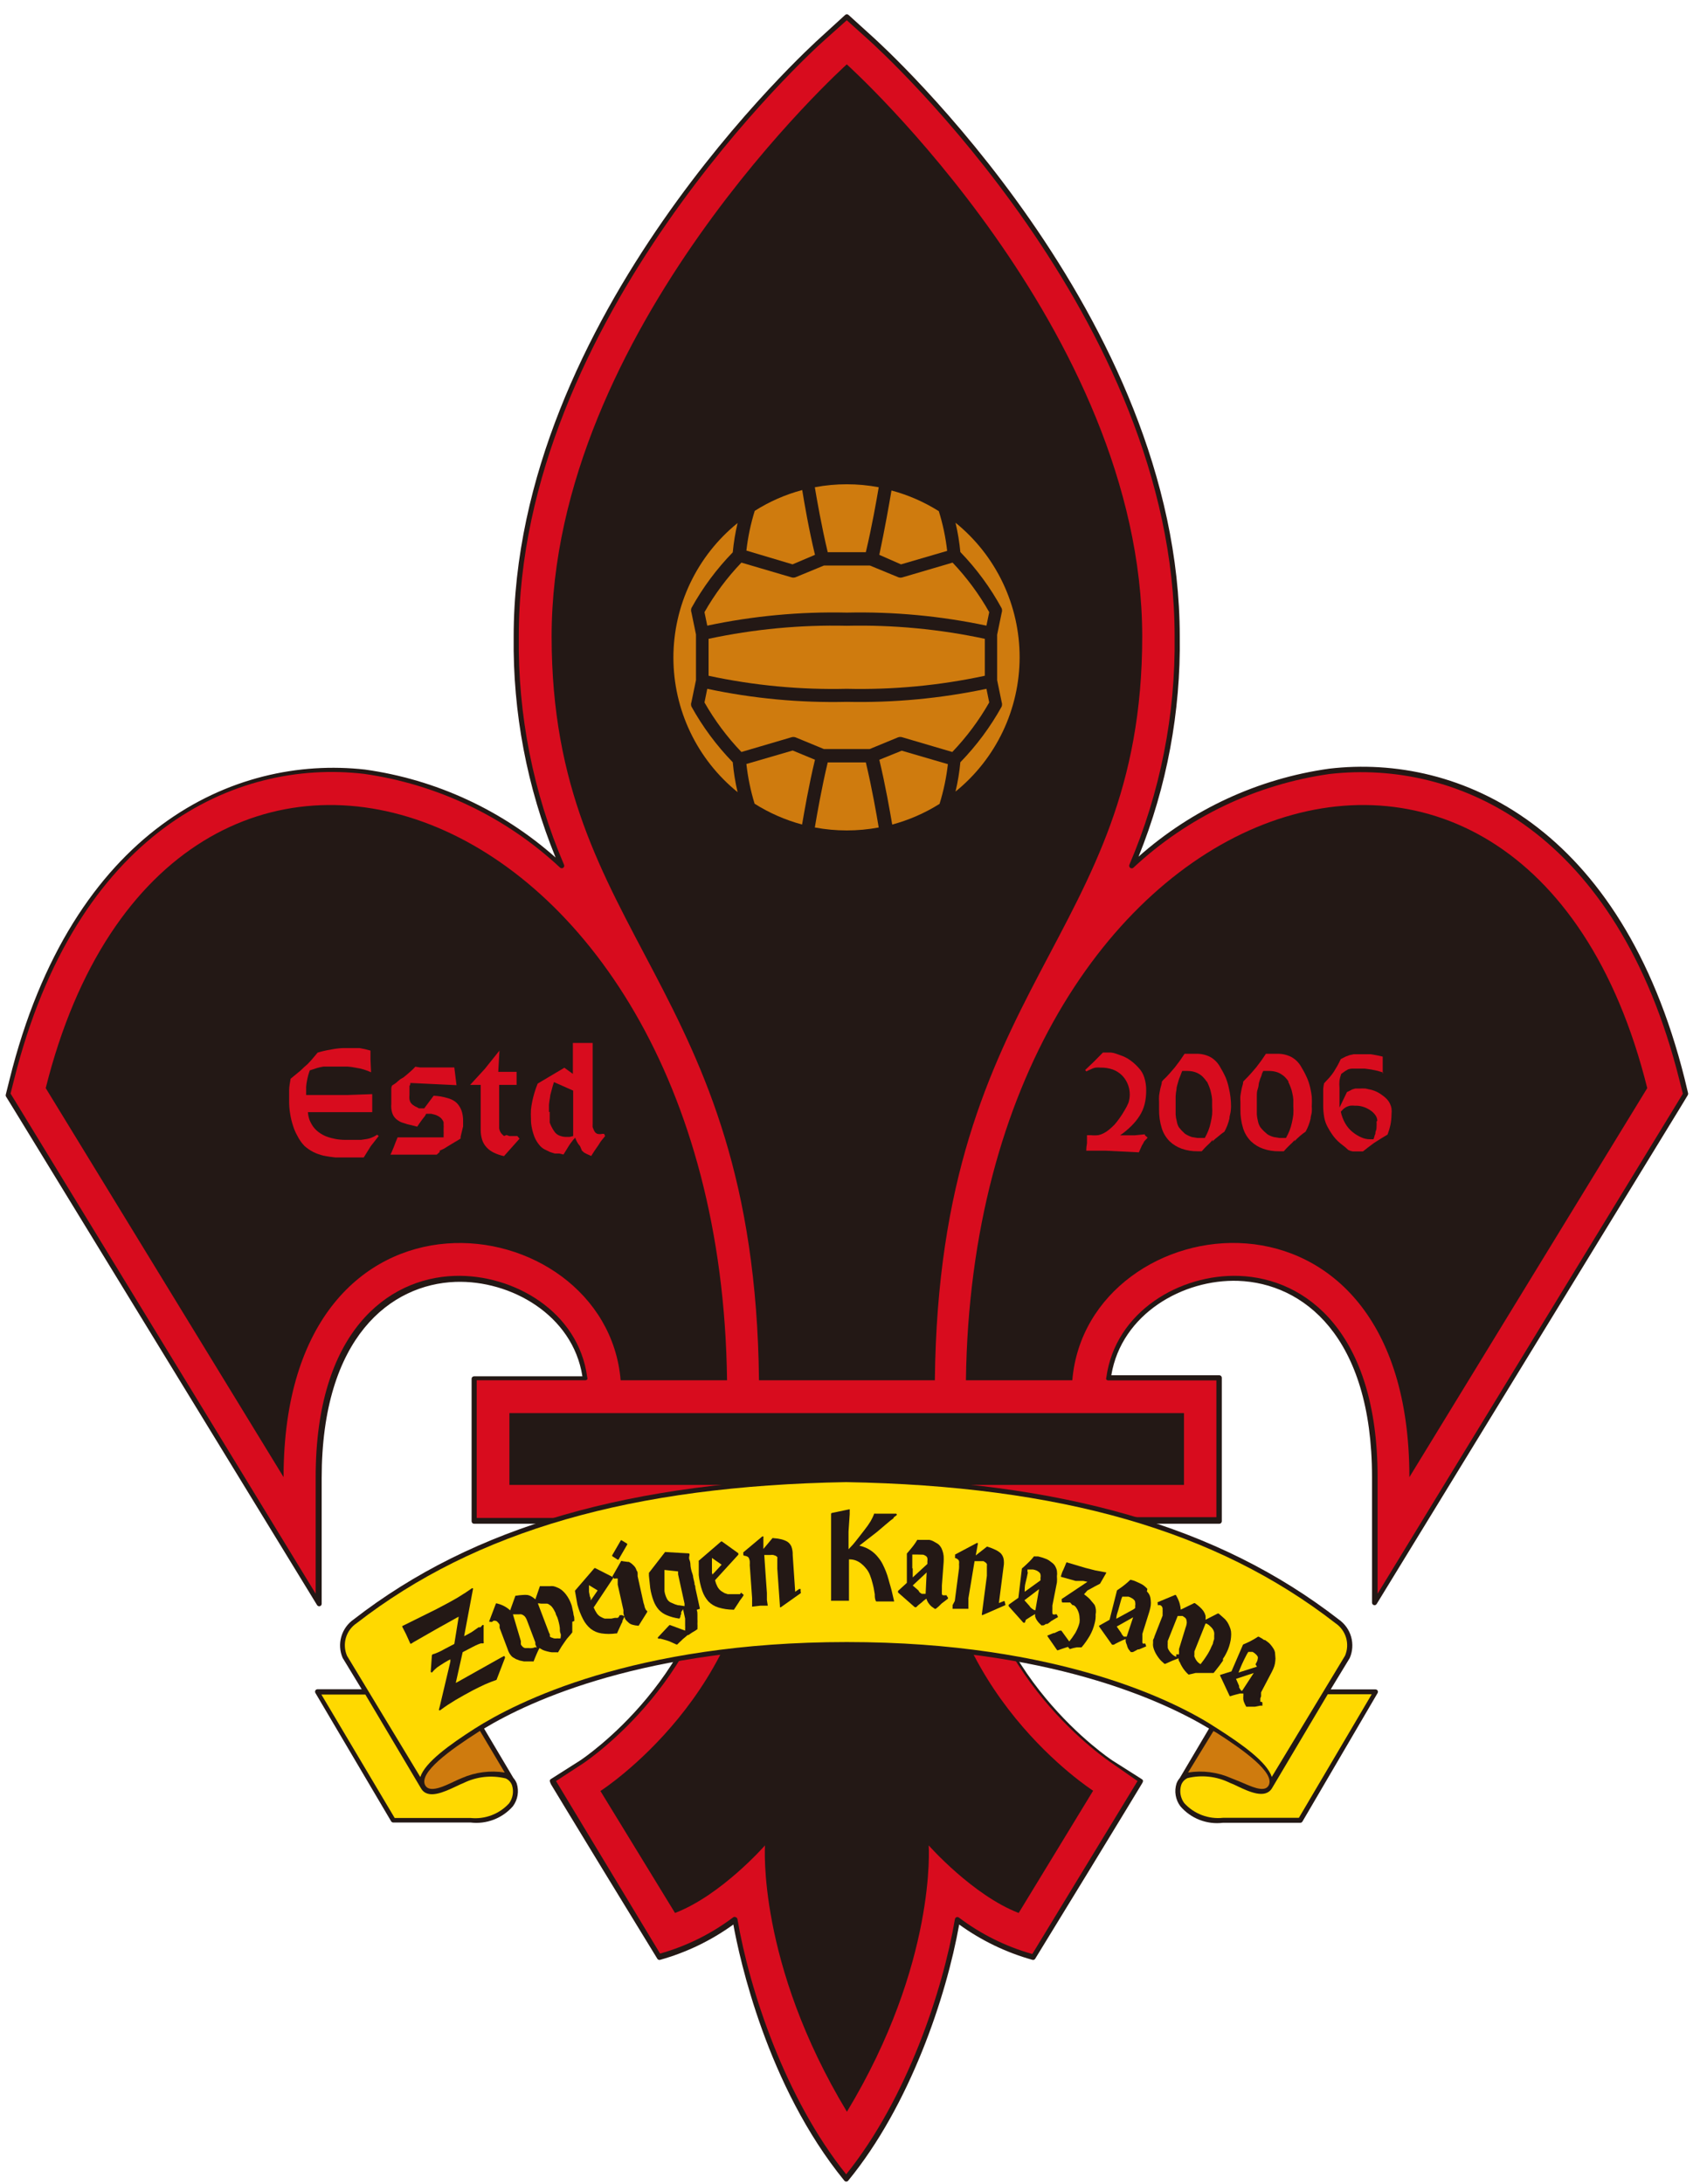 <svg width="116" height="149" viewBox="0 0 116 149" fill="none" xmlns="http://www.w3.org/2000/svg">
<path d="M115.19 74.589L114.95 73.589C110.65 56.399 99.6 51.389 90.69 52.439C85.861 53.117 81.339 55.204 77.69 58.439C79.619 53.667 80.574 48.557 80.5 43.409C80.5 21.569 60.36 3.239 59.5 2.469L57.9 1.019C57.869 0.991 57.828 0.975 57.785 0.975C57.742 0.975 57.701 0.991 57.67 1.019L56.05 2.499C55.19 3.269 35.05 21.599 35.05 43.439C34.987 48.6 35.96 53.721 37.91 58.499C34.262 55.263 29.74 53.176 24.91 52.499C16 51.499 4.91 56.499 0.65 73.649L0.4 74.649C0.382 74.694 0.382 74.744 0.4 74.789L0.93 75.649L21.63 109.489C21.648 109.524 21.678 109.551 21.713 109.566C21.749 109.582 21.789 109.584 21.826 109.574C21.864 109.563 21.897 109.54 21.919 109.508C21.942 109.477 21.953 109.438 21.95 109.399V100.839C21.95 91.209 26.67 87.609 31.08 87.449C34.83 87.319 39.08 89.689 39.74 93.889H32.35C32.328 93.889 32.306 93.894 32.285 93.902C32.264 93.911 32.246 93.923 32.23 93.939C32.214 93.955 32.202 93.974 32.193 93.994C32.184 94.015 32.18 94.037 32.18 94.059V103.779C32.18 103.824 32.198 103.868 32.23 103.9C32.262 103.932 32.305 103.949 32.35 103.949H49C48.5 114.199 39.69 120.029 39.6 120.089L37.6 121.359C37.45 121.449 37.53 121.569 37.6 121.729L37.83 122.109L38.66 123.479L41.18 127.619L44.85 133.619C44.869 133.652 44.897 133.677 44.932 133.691C44.966 133.706 45.004 133.709 45.04 133.699C46.836 133.198 48.529 132.382 50.04 131.289C50.46 133.599 52.33 142.289 57.61 148.759C57.626 148.78 57.646 148.797 57.67 148.809C57.693 148.82 57.719 148.826 57.745 148.826C57.771 148.826 57.797 148.82 57.82 148.809C57.844 148.797 57.864 148.78 57.88 148.759C62.09 143.629 64.57 136.219 65.45 131.289C66.961 132.382 68.654 133.198 70.45 133.699C70.486 133.709 70.524 133.706 70.559 133.691C70.593 133.677 70.622 133.652 70.64 133.619L74.31 127.619L76.83 123.479L77.66 122.109L77.89 121.729C77.99 121.569 78.06 121.449 77.89 121.359L75.89 120.089C75.8 120.029 66.99 114.199 66.49 103.949H83.2C83.245 103.949 83.288 103.932 83.32 103.9C83.352 103.868 83.37 103.824 83.37 103.779V93.989C83.37 93.944 83.352 93.901 83.32 93.869C83.288 93.837 83.245 93.819 83.2 93.819H75.83C76.53 89.619 80.74 87.249 84.49 87.379C88.91 87.539 93.62 91.139 93.62 100.769V109.329C93.619 109.368 93.631 109.406 93.655 109.437C93.679 109.468 93.712 109.49 93.75 109.499C93.786 109.509 93.824 109.506 93.859 109.492C93.893 109.477 93.922 109.452 93.94 109.419L114.64 75.579L115.16 74.719C115.186 74.681 115.197 74.635 115.19 74.589Z" fill="#231815"/>
<path d="M114.35 75.401L94 108.721V100.771C94 90.891 89.12 87.201 84.54 87.041C80.54 86.901 76.11 89.451 75.49 93.971C75.481 93.993 75.476 94.017 75.476 94.041C75.476 94.065 75.481 94.089 75.49 94.111C75.524 94.147 75.57 94.169 75.62 94.171H83V103.501H66.39C66.345 103.501 66.302 103.519 66.27 103.551C66.256 103.59 66.256 103.632 66.27 103.671C66.68 114.211 75.75 120.201 75.84 120.261L77.62 121.501L70.44 133.301C68.634 132.791 66.939 131.95 65.44 130.821C65.417 130.801 65.389 130.787 65.36 130.782C65.33 130.776 65.299 130.778 65.27 130.788C65.242 130.799 65.217 130.816 65.197 130.84C65.178 130.863 65.165 130.891 65.16 130.921C64.34 135.751 61.9 143.161 57.74 148.331C53.58 143.161 51.14 135.751 50.32 130.921C50.315 130.891 50.302 130.864 50.282 130.841C50.263 130.818 50.238 130.801 50.21 130.791C50.184 130.777 50.155 130.77 50.125 130.77C50.095 130.77 50.066 130.777 50.04 130.791C48.542 131.922 46.846 132.763 45.04 133.271L37.94 121.501L39.77 120.311C39.86 120.251 48.93 114.261 49.34 103.721C49.355 103.682 49.355 103.64 49.34 103.601C49.308 103.569 49.265 103.551 49.22 103.551H32.53V94.161H39.94C39.965 94.16 39.989 94.155 40.011 94.144C40.034 94.134 40.054 94.119 40.07 94.101C40.079 94.079 40.084 94.055 40.084 94.031C40.084 94.007 40.079 93.983 40.07 93.961C39.48 89.451 35 86.901 31 87.041C26.42 87.201 21.54 90.891 21.54 100.771V108.721L1.21 75.401L0.72 74.601L0.95 73.691C5.2 56.691 16.07 51.771 24.83 52.791C29.844 53.502 34.518 55.736 38.22 59.191C38.249 59.216 38.285 59.23 38.323 59.232C38.361 59.234 38.398 59.224 38.429 59.202C38.461 59.18 38.483 59.148 38.494 59.112C38.505 59.075 38.504 59.036 38.49 59.001C36.381 54.074 35.329 48.76 35.4 43.401C35.4 21.711 55.4 3.481 56.28 2.721L57.78 1.381L59.27 2.721C60.12 3.481 80.15 21.721 80.15 43.401C80.22 48.76 79.167 54.073 77.06 59.001C77.046 59.036 77.045 59.075 77.056 59.111C77.067 59.147 77.089 59.179 77.12 59.201C77.15 59.224 77.187 59.237 77.225 59.237C77.263 59.237 77.3 59.224 77.33 59.201C81.032 55.745 85.706 53.511 90.72 52.801C99.48 51.801 110.36 56.721 114.6 73.701L114.83 74.611L114.35 75.401Z" fill="#D80C1E"/>
<path d="M64 102.971H51.59C51.59 115.381 40.97 122.181 40.97 122.181L46.06 130.501C49.22 129.291 52.2 125.891 52.2 125.891C52.2 125.891 51.65 133.891 57.79 144.061C63.93 133.901 63.37 125.891 63.37 125.891C63.37 125.891 66.37 129.291 69.51 130.501L74.59 122.161C74.59 122.161 64 115.381 64 102.971Z" fill="#231815"/>
<path d="M80.79 96.4H34.76V101.3H80.79V96.4Z" fill="#231815"/>
<path d="M3.12 74.23L19.35 100.77C19.35 79.07 41.35 82.17 42.35 94.16H49.61C49.11 53.36 11.56 40.5 3.12 74.23Z" fill="#231815"/>
<path d="M65.91 94.16H73.17C74.17 82.16 96.17 79.07 96.17 100.77L112.4 74.23C104 40.5 66.45 53.36 65.91 94.16Z" fill="#231815"/>
<path d="M57.78 4.391C57.78 4.391 37.64 22.501 37.64 43.411C37.64 64.121 51.5 66.821 51.79 94.161H63.79C64.08 66.821 77.94 64.161 77.94 43.411C77.92 22.501 57.78 4.391 57.78 4.391Z" fill="#231815"/>
<path d="M94 115.329C93.985 115.305 93.965 115.286 93.94 115.272C93.916 115.258 93.888 115.25 93.86 115.249H90.8L92.1 113.109C92.298 112.652 92.331 112.14 92.194 111.66C92.058 111.181 91.759 110.764 91.35 110.479C83.15 104.119 72.47 101.039 57.74 100.779C43.01 101.039 32.33 104.119 24.14 110.469C23.729 110.752 23.429 111.169 23.29 111.649C23.152 112.128 23.183 112.641 23.38 113.099L24.68 115.239H21.67C21.64 115.238 21.611 115.245 21.584 115.259C21.558 115.273 21.536 115.294 21.52 115.319C21.506 115.345 21.499 115.375 21.499 115.404C21.499 115.434 21.506 115.463 21.52 115.489L26.69 124.249C26.705 124.273 26.726 124.293 26.75 124.307C26.774 124.321 26.802 124.329 26.83 124.329H32.1C32.637 124.396 33.183 124.329 33.688 124.135C34.194 123.942 34.644 123.627 35 123.219C35.163 123 35.271 122.745 35.316 122.476C35.361 122.206 35.342 121.93 35.26 121.669C35.207 121.53 35.129 121.401 35.03 121.289L33.03 117.919C36.14 116.039 44.03 112.359 57.77 112.359C71.51 112.359 79.38 116.039 82.5 117.919L80.5 121.299C80.404 121.407 80.329 121.533 80.28 121.669C80.197 121.93 80.177 122.206 80.223 122.476C80.268 122.745 80.377 123 80.54 123.219C80.894 123.633 81.345 123.953 81.853 124.15C82.361 124.347 82.909 124.416 83.45 124.349H88.72C88.75 124.35 88.779 124.343 88.806 124.329C88.832 124.315 88.854 124.295 88.87 124.269L94 115.499C94.015 115.473 94.023 115.444 94.023 115.414C94.023 115.384 94.015 115.355 94 115.329Z" fill="#231815"/>
<path d="M34.44 120.92C33.447 120.764 32.43 120.896 31.51 121.3C31.35 121.36 31.17 121.45 30.97 121.54C30.28 121.87 29.34 122.31 29.03 121.82C28.49 120.95 30.8 119.33 32.58 118.19L32.75 118.08L34.44 120.92Z" fill="#CF7B0E"/>
<path d="M82.8 118.09L83 118.2C84.78 119.34 87.09 120.96 86.55 121.83C86.24 122.32 85.3 121.83 84.62 121.55L84 121.3C83.08 120.895 82.063 120.763 81.07 120.92L82.8 118.09Z" fill="#CF7B0E"/>
<path d="M34.74 123.02C34.41 123.382 33.998 123.662 33.539 123.835C33.081 124.009 32.588 124.072 32.1 124.02H26.93L21.93 115.6H24.93L28.74 122.02C29.2 122.77 30.3 122.25 31.11 121.87C31.3 121.78 31.48 121.69 31.62 121.64C32.513 121.198 33.532 121.085 34.5 121.32C34.602 121.365 34.694 121.431 34.77 121.513C34.846 121.596 34.904 121.694 34.94 121.8C35.004 122.005 35.019 122.221 34.984 122.433C34.95 122.645 34.866 122.846 34.74 123.02Z" fill="#FFD900"/>
<path d="M57.78 112.019C43.21 112.019 35.18 116.149 32.4 117.919C30.68 119.019 29 120.229 28.68 121.229L23.68 112.959C23.511 112.569 23.484 112.132 23.604 111.724C23.725 111.317 23.985 110.964 24.34 110.729C32.47 104.429 43.09 101.369 57.73 101.109C72.38 101.369 82.99 104.419 91.12 110.729C91.471 110.965 91.728 111.316 91.849 111.721C91.969 112.126 91.945 112.56 91.78 112.949L86.78 121.219C86.46 120.219 84.78 119.009 83.05 117.909C80.38 116.139 72.35 112.019 57.78 112.019Z" fill="#FFD900"/>
<path d="M88.63 124.01H83.45C82.962 124.062 82.469 123.998 82.011 123.825C81.552 123.651 81.141 123.372 80.81 123.01C80.679 122.835 80.592 122.631 80.555 122.415C80.519 122.2 80.534 121.979 80.6 121.77C80.635 121.67 80.689 121.578 80.76 121.5C80.836 121.416 80.928 121.348 81.03 121.3C81.998 121.065 83.017 121.178 83.91 121.62C84.087 121.687 84.261 121.764 84.43 121.85C85.23 122.23 86.33 122.74 86.79 122L90.6 115.58H93.6L88.63 124.01Z" fill="#FFD900"/>
<path d="M34.4 112.969L34.17 113.089L31.23 114.739L31.1 114.809L31.57 112.709L32.26 112.349L32.46 112.249L32.64 112.169L32.81 112.109H32.98C32.997 112.097 33.009 112.079 33.012 112.058C33.016 112.038 33.012 112.016 33 111.999V111.479C32.999 111.462 32.999 111.446 33 111.429V111.319V111.249V111.139C33 111.069 33 111.009 33 110.949C33.008 110.937 33.013 110.923 33.013 110.909C33.013 110.895 33.008 110.881 33 110.869C32.987 110.858 32.971 110.853 32.955 110.853C32.938 110.853 32.922 110.858 32.91 110.869L32.85 110.939L32.79 111.009H32.73H32.66L32.39 111.199L32.17 111.349L31.92 111.489L31.67 111.619L32.27 108.429C32.276 108.418 32.279 108.406 32.279 108.394C32.279 108.382 32.276 108.37 32.27 108.359C32.259 108.349 32.245 108.344 32.23 108.344C32.215 108.344 32.201 108.349 32.19 108.359L31.72 108.679L31.62 108.739L31.24 108.979L30.71 109.279L30.11 109.599L29.79 109.769L27.45 110.929C27.444 110.945 27.444 110.963 27.45 110.979L27.7 111.469L28 112.129H28.06L28.23 112.019L29.77 111.139L31.2 110.339L31.3 110.289L31 112.149L30.33 112.499L30.11 112.619L29.92 112.709L29.73 112.789L29.52 112.859C29.506 112.865 29.494 112.874 29.485 112.887C29.476 112.899 29.471 112.914 29.47 112.929L29.39 114.049C29.395 114.062 29.404 114.073 29.416 114.081C29.427 114.089 29.441 114.093 29.455 114.093C29.469 114.093 29.483 114.089 29.494 114.081C29.506 114.073 29.515 114.062 29.52 114.049L29.58 113.979L29.69 113.869L29.84 113.739L30.05 113.599L30.3 113.439L30.59 113.269L30.73 113.199V113.359L30.02 116.359L29.96 116.589C29.952 116.601 29.947 116.615 29.947 116.629C29.947 116.643 29.952 116.657 29.96 116.669C29.972 116.677 29.986 116.682 30 116.682C30.014 116.682 30.028 116.677 30.04 116.669C30.23 116.529 30.41 116.399 30.58 116.289L31.09 115.969L31.63 115.659L32.27 115.309L32.67 115.109L33.09 114.909L33.5 114.739L33.88 114.599L34.45 113.119C34.457 113.107 34.461 113.093 34.461 113.079C34.461 113.065 34.457 113.051 34.45 113.039C34.448 113.024 34.443 113.01 34.434 112.998C34.425 112.985 34.413 112.976 34.4 112.969Z" fill="#231815"/>
<path d="M39.19 110.579C39.19 110.439 39.19 110.299 39.14 110.179C39.128 110.054 39.105 109.93 39.07 109.809C39.052 109.704 39.029 109.601 39 109.499C38.954 109.361 38.897 109.228 38.83 109.099C38.766 108.98 38.692 108.866 38.61 108.759C38.533 108.66 38.446 108.57 38.35 108.489C38.26 108.414 38.159 108.353 38.05 108.309C37.96 108.267 37.866 108.234 37.77 108.209C37.68 108.199 37.59 108.199 37.5 108.209H37.13H36.9C36.891 108.205 36.88 108.202 36.87 108.202C36.859 108.202 36.849 108.205 36.84 108.209L36.53 109.109C36.462 109.045 36.389 108.988 36.31 108.939C36.215 108.877 36.11 108.833 36 108.809C35.884 108.797 35.766 108.797 35.65 108.809C35.506 108.816 35.362 108.833 35.22 108.859C35.204 108.854 35.186 108.854 35.17 108.859L34.81 109.859C34.698 109.754 34.574 109.663 34.44 109.589C34.276 109.499 34.101 109.432 33.92 109.389C33.908 109.381 33.894 109.377 33.88 109.377C33.866 109.377 33.852 109.381 33.84 109.389L33.4 110.549C33.389 110.562 33.383 110.578 33.383 110.594C33.383 110.611 33.389 110.626 33.4 110.639H33.5C33.512 110.647 33.526 110.652 33.54 110.652C33.554 110.652 33.568 110.647 33.58 110.639L33.67 110.569C33.712 110.557 33.758 110.557 33.8 110.569C33.844 110.574 33.886 110.591 33.92 110.619L34.02 110.729C34.048 110.763 34.072 110.799 34.09 110.839V110.889V110.949V111.049L34.63 112.479C34.655 112.558 34.685 112.634 34.72 112.709C34.749 112.773 34.786 112.834 34.83 112.889C34.871 112.95 34.922 113.004 34.98 113.049L35.2 113.179L35.46 113.279L35.75 113.339H36.04H36.35C36.359 113.343 36.37 113.346 36.38 113.346C36.39 113.346 36.401 113.343 36.41 113.339C36.47 113.179 36.54 113.019 36.61 112.849C36.68 112.679 36.74 112.569 36.81 112.429L37.04 112.559C37.14 112.601 37.244 112.634 37.35 112.659C37.451 112.688 37.555 112.708 37.66 112.719H38.02C38.039 112.727 38.061 112.727 38.08 112.719L38.2 112.519L38.32 112.319L38.45 112.129L38.58 111.939L38.69 111.789L38.82 111.639L38.94 111.499L39.05 111.359C39.053 111.351 39.055 111.343 39.055 111.334C39.055 111.325 39.053 111.317 39.05 111.309V111.109C39.05 110.949 39.05 110.789 39.05 110.639M36.52 112.369C36.457 112.399 36.389 112.419 36.32 112.429C36.234 112.441 36.146 112.441 36.06 112.429H35.82C35.769 112.415 35.722 112.391 35.68 112.359L35.59 112.259C35.568 112.233 35.551 112.202 35.54 112.169V112.069V111.949L35 110.129H35.06H35.13H35.2H35.3H35.44C35.483 110.119 35.527 110.119 35.57 110.129C35.625 110.141 35.676 110.165 35.72 110.199C35.777 110.234 35.825 110.282 35.86 110.339C35.906 110.411 35.943 110.488 35.97 110.569L36.53 112.049V112.179L36.58 112.289C36.591 112.328 36.608 112.365 36.63 112.399M36.92 109.399H37.14H37.34C37.403 109.416 37.461 109.447 37.51 109.489C37.567 109.523 37.618 109.567 37.66 109.619C37.708 109.679 37.752 109.742 37.79 109.809L37.91 110.039C37.91 110.129 37.99 110.239 38.03 110.339C38.069 110.451 38.102 110.564 38.13 110.679C38.161 110.801 38.185 110.924 38.2 111.049C38.2 111.209 38.2 111.329 38.25 111.439C38.3 111.549 38.25 111.669 38.25 111.769C38.177 111.777 38.103 111.777 38.03 111.769C37.954 111.78 37.876 111.78 37.8 111.769L37.6 111.699C37.568 111.687 37.54 111.666 37.52 111.639V111.499L37.46 111.379L36.7 109.379H36.78L36.92 109.399Z" fill="#231815"/>
<path d="M42.34 110.189H42.28C42.265 110.231 42.245 110.272 42.22 110.309L42.15 110.369H42.05H41.96L41.72 110.419H41.48H41.26C41.187 110.397 41.116 110.367 41.05 110.329C40.985 110.301 40.924 110.264 40.87 110.219C40.817 110.175 40.77 110.125 40.73 110.069L40.61 109.869L40.51 109.659L41.84 107.659C41.848 107.64 41.848 107.618 41.84 107.599L40.64 106.989C40.627 106.978 40.611 106.973 40.595 106.973C40.578 106.973 40.562 106.978 40.55 106.989L39.24 108.509C39.236 108.518 39.233 108.529 39.233 108.539C39.233 108.549 39.236 108.56 39.24 108.569L39.4 109.469C39.494 109.815 39.624 110.151 39.79 110.469C39.917 110.719 40.094 110.94 40.31 111.119C40.523 111.282 40.774 111.389 41.04 111.429C41.371 111.478 41.708 111.478 42.04 111.429C42.049 111.433 42.059 111.436 42.07 111.436C42.08 111.436 42.09 111.433 42.1 111.429L42.35 110.879L42.4 110.769L42.47 110.639V110.569L42.52 110.469L42.58 110.339C42.59 110.326 42.596 110.31 42.596 110.294C42.596 110.278 42.59 110.262 42.58 110.249L42.43 110.179M40.31 109.179C40.31 109.089 40.31 108.999 40.25 108.909L40.19 108.599C40.19 108.499 40.19 108.399 40.19 108.309C40.19 108.219 40.19 108.199 40.19 108.139L40.78 108.499L40.25 109.269L40.31 109.179Z" fill="#231815"/>
<path d="M42.15 106.4H42.2L42.78 105.4C42.787 105.394 42.792 105.386 42.796 105.377C42.799 105.369 42.801 105.36 42.801 105.35C42.801 105.341 42.799 105.332 42.796 105.323C42.792 105.315 42.787 105.307 42.78 105.3L42.4 105.07H42.37L41.79 106.07C41.783 106.077 41.778 106.085 41.775 106.093C41.771 106.102 41.769 106.111 41.769 106.12C41.769 106.13 41.771 106.139 41.775 106.147C41.778 106.156 41.783 106.164 41.79 106.17L42.15 106.4Z" fill="#231815"/>
<path d="M44.39 109.891C44.381 109.885 44.371 109.883 44.36 109.883C44.35 109.883 44.339 109.885 44.33 109.891C44.322 109.887 44.314 109.885 44.305 109.885C44.297 109.885 44.288 109.887 44.28 109.891C44.238 109.905 44.192 109.905 44.15 109.891C44.111 109.871 44.08 109.84 44.06 109.801C44.027 109.737 44 109.67 43.98 109.601C43.98 109.521 43.93 109.431 43.91 109.341L43.51 107.531V107.391C43.51 107.291 43.51 107.211 43.44 107.141C43.419 107.075 43.393 107.011 43.36 106.951C43.328 106.901 43.291 106.854 43.25 106.811L43.1 106.671L43 106.601L42.91 106.551H42.84L42.47 106.501C42.458 106.49 42.441 106.484 42.425 106.484C42.409 106.484 42.393 106.49 42.38 106.501L41.81 107.501C41.8 107.513 41.794 107.529 41.794 107.546C41.794 107.562 41.8 107.578 41.81 107.591L41.9 107.681C41.913 107.69 41.929 107.695 41.945 107.695C41.961 107.695 41.977 107.69 41.99 107.681H42.07H42.15V107.741V107.811C42.152 107.837 42.152 107.864 42.15 107.891V108.101L42.54 109.841V110.051C42.555 110.129 42.575 110.205 42.6 110.281C42.615 110.336 42.636 110.389 42.66 110.441C42.687 110.489 42.721 110.532 42.76 110.571L42.92 110.721C42.993 110.779 43.079 110.82 43.17 110.841C43.281 110.874 43.395 110.894 43.51 110.901C43.521 110.907 43.533 110.91 43.545 110.91C43.557 110.91 43.569 110.907 43.58 110.901L44.15 109.991C44.159 109.977 44.164 109.962 44.164 109.946C44.164 109.93 44.159 109.914 44.15 109.901L44.39 109.891Z" fill="#231815"/>
<path d="M47.76 109.75L47.45 108.34C47.45 108.28 47.45 108.19 47.39 108.08V108L47.3 107.61C47.3 107.46 47.22 107.31 47.18 107.15C47.14 106.99 47.13 106.92 47.12 106.84C47.11 106.76 47.12 106.58 47.05 106.42C46.98 106.26 47.05 106.16 47.05 106.04C47.05 106.023 47.044 106.006 47.033 105.994C47.022 105.981 47.007 105.972 46.99 105.97L45.44 105.88C45.431 105.875 45.42 105.873 45.41 105.873C45.4 105.873 45.389 105.875 45.38 105.88L44.28 107.3V107.5L44.37 108.35C44.417 108.647 44.494 108.938 44.6 109.22C44.68 109.436 44.799 109.636 44.95 109.81C45.103 109.975 45.291 110.105 45.5 110.19C45.756 110.297 46.025 110.371 46.3 110.41C46.311 110.416 46.323 110.419 46.335 110.419C46.347 110.419 46.359 110.416 46.37 110.41L46.43 110.29V110.22L46.48 110.11V110.04V109.97L46.55 109.87L46.61 109.78L46.75 110.42C46.754 110.5 46.754 110.58 46.75 110.66V110.9C46.756 110.973 46.756 111.047 46.75 111.12C46.752 111.16 46.752 111.2 46.75 111.24L45.75 110.87C45.738 110.862 45.724 110.857 45.71 110.857C45.696 110.857 45.682 110.862 45.67 110.87L44.92 111.67C44.91 111.676 44.901 111.685 44.895 111.695C44.889 111.706 44.886 111.718 44.886 111.73C44.886 111.742 44.889 111.754 44.895 111.764C44.901 111.775 44.91 111.784 44.92 111.79H45.07L45.29 111.85L45.5 111.91L45.65 111.96L46.14 112.18C46.152 112.188 46.166 112.192 46.18 112.192C46.194 112.192 46.208 112.188 46.22 112.18L46.39 112.01L46.46 111.95L46.57 111.84L46.65 111.77L46.75 111.69L46.92 111.54H46.98L47.08 111.47L47.15 111.42L47.24 111.36L47.43 111.25L47.59 111.14C47.596 111.124 47.596 111.106 47.59 111.09C47.597 110.98 47.597 110.87 47.59 110.76C47.597 110.66 47.597 110.56 47.59 110.46C47.59 110.37 47.59 110.28 47.59 110.16C47.59 110.04 47.59 109.96 47.54 109.82M46.33 109.51H46.41H46.27L46.07 109.45L45.77 109.32C45.657 109.269 45.566 109.18 45.51 109.07C45.423 108.904 45.366 108.725 45.34 108.54V108.43V108.32V108.23C45.34 108.14 45.34 108.04 45.34 107.95V107.68V107.37C45.34 107.29 45.34 107.2 45.34 107.1L46.27 107.2V107.4L46.71 109.4V109.57L46.33 109.51Z" fill="#231815"/>
<path d="M50.63 108.651H50.57C50.549 108.688 50.522 108.722 50.49 108.751C50.467 108.757 50.443 108.757 50.42 108.751H50.31H50.2H49.9H49.65L49.44 108.681L49.24 108.561C49.181 108.521 49.127 108.474 49.08 108.421C49.034 108.368 48.994 108.311 48.96 108.251L48.86 108.031C48.832 107.955 48.809 107.879 48.79 107.801L50.38 106.061C50.386 106.045 50.386 106.027 50.38 106.011C50.386 105.995 50.386 105.977 50.38 105.961L49.28 105.171C49.267 105.16 49.251 105.154 49.235 105.154C49.218 105.154 49.203 105.16 49.19 105.171L47.68 106.471C47.675 106.48 47.672 106.49 47.672 106.501C47.672 106.511 47.675 106.522 47.68 106.531V107.451C47.718 107.819 47.799 108.181 47.92 108.531C48.011 108.796 48.154 109.041 48.34 109.251C48.529 109.442 48.763 109.583 49.02 109.661C49.344 109.759 49.681 109.809 50.02 109.811C50.039 109.818 50.06 109.818 50.08 109.811L50.41 109.311L50.47 109.211L50.55 109.101L50.64 108.981L50.72 108.861C50.73 108.848 50.736 108.832 50.736 108.816C50.736 108.799 50.73 108.783 50.72 108.771L50.58 108.671M48.58 107.341C48.58 107.241 48.58 107.141 48.58 107.051C48.58 106.961 48.58 106.841 48.58 106.741C48.58 106.641 48.58 106.541 48.58 106.451C48.58 106.361 48.58 106.331 48.58 106.281L49.24 106.741L48.61 107.421V107.341" fill="#231815"/>
<path d="M54.63 108.399H54.53L54.26 108.589L54.09 106.079C54.098 105.882 54.068 105.685 54 105.499C53.94 105.365 53.843 105.251 53.72 105.169C53.592 105.097 53.453 105.043 53.31 105.009C53.132 104.968 52.952 104.941 52.77 104.929C52.751 104.921 52.729 104.921 52.71 104.929L52.09 105.669V104.879C52.094 104.87 52.097 104.86 52.097 104.849C52.097 104.839 52.094 104.829 52.09 104.819C52.078 104.811 52.064 104.807 52.05 104.807C52.036 104.807 52.022 104.811 52.01 104.819L50.72 105.899C50.715 105.909 50.713 105.919 50.713 105.929C50.713 105.94 50.715 105.95 50.72 105.959V106.059C50.72 106.078 50.727 106.096 50.74 106.109C50.754 106.122 50.771 106.129 50.79 106.129C50.863 106.137 50.934 106.157 51 106.189C51.043 106.211 51.078 106.246 51.1 106.289C51.126 106.354 51.147 106.421 51.16 106.489C51.166 106.586 51.166 106.683 51.16 106.779L51.32 109.019V109.539C51.313 109.559 51.313 109.58 51.32 109.599H51.38L51.87 109.539H52.33H52.38C52.384 109.53 52.387 109.52 52.387 109.509C52.387 109.499 52.384 109.489 52.38 109.479L52.33 109.149C52.33 109.059 52.33 108.999 52.33 108.959V108.669C52.33 108.669 52.17 106.459 52.15 106.079H52.33H52.57C52.636 106.07 52.703 106.07 52.77 106.079L52.94 106.139L53.04 106.219C53.048 106.255 53.048 106.293 53.04 106.329V106.499C53.04 106.559 53.04 106.629 53.04 106.709V107.019L53.22 109.579C53.215 109.589 53.213 109.599 53.213 109.609C53.213 109.62 53.215 109.63 53.22 109.639C53.23 109.645 53.243 109.649 53.255 109.649C53.267 109.649 53.279 109.645 53.29 109.639L54.63 108.689C54.636 108.683 54.642 108.675 54.645 108.666C54.649 108.658 54.651 108.649 54.651 108.639C54.651 108.63 54.649 108.621 54.645 108.612C54.642 108.603 54.636 108.596 54.63 108.589V108.399Z" fill="#231815"/>
<path d="M61.15 103.261H60.3H59.72C59.709 103.255 59.697 103.253 59.685 103.253C59.673 103.253 59.661 103.255 59.65 103.261C59.618 103.349 59.582 103.436 59.54 103.521L59.41 103.771L59.22 104.061L58.95 104.421L58.64 104.821L58.34 105.201L58.19 105.381L58.04 105.541L57.9 105.691V105.521C57.9 105.521 57.9 105.431 57.9 105.381C57.9 105.331 57.9 105.281 57.9 105.221V105.081C57.9 104.971 57.9 104.871 57.9 104.751V104.681C57.9 104.611 57.9 104.541 57.9 104.481L57.98 103.291V103.031C57.984 103.021 57.987 103.011 57.987 103.001C57.987 102.99 57.984 102.98 57.98 102.971C57.961 102.963 57.939 102.963 57.92 102.971L56.77 103.211C56.753 103.213 56.738 103.222 56.727 103.234C56.716 103.247 56.71 103.264 56.71 103.281V105.451V107.051C56.71 107.241 56.71 107.411 56.71 107.591C56.71 107.771 56.71 107.941 56.71 108.151C56.71 108.361 56.71 108.521 56.71 108.681C56.71 108.841 56.71 109.021 56.71 109.141C56.705 109.15 56.703 109.16 56.703 109.171C56.703 109.181 56.705 109.191 56.71 109.201H56.77H57.34H57.88H57.93C57.934 109.193 57.935 109.184 57.935 109.176C57.935 109.167 57.934 109.159 57.93 109.151V107.521C57.93 107.521 57.93 106.641 57.93 106.381H58C58.151 106.382 58.3 106.413 58.44 106.471C58.587 106.534 58.722 106.622 58.84 106.731C58.963 106.838 59.074 106.959 59.17 107.091C59.258 107.217 59.329 107.355 59.38 107.501C59.44 107.651 59.48 107.791 59.52 107.941C59.56 108.091 59.59 108.191 59.62 108.351L59.69 108.761C59.69 108.891 59.69 109.041 59.75 109.191C59.752 109.207 59.761 109.223 59.774 109.234C59.786 109.245 59.803 109.251 59.82 109.251H60.38H60.94C60.949 109.255 60.959 109.257 60.97 109.257C60.98 109.257 60.99 109.255 61 109.251C61.004 109.241 61.007 109.231 61.007 109.221C61.007 109.21 61.004 109.2 61 109.191L60.84 108.501L60.76 108.211L60.69 107.971L60.63 107.751C60.58 107.561 60.52 107.381 60.45 107.201C60.38 107.021 60.3 106.851 60.22 106.691C60.136 106.53 60.036 106.38 59.92 106.241C59.809 106.099 59.681 105.972 59.54 105.861C59.395 105.749 59.237 105.655 59.07 105.581C58.931 105.522 58.787 105.476 58.64 105.441L59.85 104.501L60.45 103.991L60.76 103.731L60.95 103.591L61 103.501L61.15 103.391C61.163 103.385 61.174 103.377 61.182 103.365C61.19 103.353 61.194 103.34 61.194 103.326C61.194 103.312 61.19 103.298 61.182 103.286C61.174 103.275 61.163 103.266 61.15 103.261Z" fill="#231815"/>
<path d="M64.6 108.83C64.591 108.825 64.581 108.822 64.57 108.822C64.559 108.822 64.549 108.825 64.54 108.83H64.4H64.34L64.27 108.77C64.266 108.744 64.266 108.717 64.27 108.69C64.265 108.661 64.265 108.63 64.27 108.6C64.264 108.557 64.264 108.514 64.27 108.47V108.33C64.27 108.33 64.27 108.26 64.27 108.22V108.16L64.39 106.56C64.398 106.424 64.398 106.287 64.39 106.15C64.378 106.028 64.351 105.907 64.31 105.79C64.277 105.683 64.227 105.581 64.16 105.49C64.095 105.398 64.01 105.323 63.91 105.27L63.66 105.13C63.584 105.093 63.503 105.066 63.42 105.05H63.19H62.92H62.66C62.649 105.044 62.637 105.041 62.625 105.041C62.613 105.041 62.601 105.044 62.59 105.05C62.508 105.189 62.418 105.323 62.32 105.45C62.22 105.58 62.11 105.71 62.01 105.83L61.88 105.98V107.98L61.28 108.53C61.274 108.546 61.274 108.564 61.28 108.58C61.276 108.59 61.273 108.6 61.273 108.61C61.273 108.621 61.276 108.631 61.28 108.64L62.42 109.64H62.47H62.52L62.63 109.53L62.7 109.47L62.8 109.39L62.9 109.31L63.02 109.2L63.21 109.06C63.227 109.112 63.246 109.162 63.27 109.21C63.303 109.286 63.347 109.357 63.4 109.42C63.449 109.487 63.506 109.547 63.57 109.6L63.78 109.75C63.791 109.757 63.803 109.76 63.815 109.76C63.827 109.76 63.839 109.757 63.85 109.75L63.93 109.69L64.07 109.57L64.19 109.45L64.25 109.39L64.54 109.17L64.67 109.07C64.677 109.064 64.682 109.056 64.686 109.048C64.689 109.039 64.691 109.03 64.691 109.02C64.691 109.011 64.689 109.002 64.686 108.993C64.682 108.985 64.677 108.977 64.67 108.97L64.59 108.85M62.25 107C62.25 106.73 62.25 106.48 62.25 106.25C62.25 106.25 62.25 106.13 62.25 106.05H62.64L63 106.06C63.064 106.082 63.124 106.113 63.18 106.15C63.228 106.184 63.264 106.234 63.28 106.29C63.294 106.363 63.294 106.438 63.28 106.51V106.69L62.28 107.61C62.28 107.39 62.28 107.18 62.28 106.98M63.16 108.73H63H62.9L62.82 108.68L62.74 108.62L62.67 108.5L62.28 108.16L63.23 107.27L63.16 108.73Z" fill="#231815"/>
<path d="M68.55 109.24C68.537 109.23 68.521 109.224 68.505 109.224C68.489 109.224 68.472 109.23 68.46 109.24L68.16 109.36L68.48 106.87C68.512 106.695 68.512 106.516 68.48 106.34C68.45 106.197 68.381 106.066 68.28 105.96C68.17 105.862 68.045 105.781 67.91 105.72C67.745 105.64 67.575 105.574 67.4 105.52C67.39 105.513 67.377 105.509 67.365 105.509C67.352 105.509 67.34 105.513 67.33 105.52L66.58 106.11L66.72 105.34C66.725 105.329 66.728 105.317 66.728 105.305C66.728 105.293 66.725 105.281 66.72 105.27C66.708 105.262 66.694 105.258 66.68 105.258C66.666 105.258 66.652 105.262 66.64 105.27L65.17 106.05C65.164 106.066 65.164 106.084 65.17 106.1V106.2C65.162 106.212 65.157 106.226 65.157 106.24C65.157 106.255 65.162 106.269 65.17 106.28C65.239 106.301 65.303 106.335 65.36 106.38C65.4 106.41 65.428 106.452 65.44 106.5C65.451 106.57 65.451 106.641 65.44 106.71C65.447 106.807 65.447 106.904 65.44 107L65.15 109.22L65 109.5V109.69C64.996 109.7 64.993 109.71 64.993 109.72C64.993 109.731 64.996 109.741 65 109.75H65.49H65.7H65.75H65.8H65.9H66.02H66.08C66.086 109.734 66.086 109.716 66.08 109.7V109.5C66.076 109.437 66.076 109.374 66.08 109.31C66.079 109.287 66.079 109.264 66.08 109.24V109.14C66.08 109.14 66.08 109.07 66.08 109.03L66.5 106.5H66.68H66.92H67.11L67.26 106.6C67.294 106.627 67.322 106.661 67.34 106.7C67.35 106.74 67.35 106.781 67.34 106.82C67.344 106.88 67.344 106.94 67.34 107C67.344 107.07 67.344 107.14 67.34 107.21V107.37V107.5L67 110.1C66.995 110.111 66.992 110.123 66.992 110.135C66.992 110.147 66.995 110.159 67 110.17C67.011 110.177 67.023 110.18 67.035 110.18C67.047 110.18 67.059 110.177 67.07 110.17L68.6 109.5C68.603 109.493 68.605 109.484 68.605 109.475C68.605 109.467 68.603 109.458 68.6 109.45L68.55 109.24Z" fill="#231815"/>
<path d="M71.48 110.779L71.63 110.669C71.661 110.651 71.688 110.628 71.71 110.599L72.03 110.409L72.18 110.329C72.184 110.32 72.187 110.31 72.187 110.299C72.187 110.289 72.184 110.279 72.18 110.269L72.11 110.139C72.103 110.133 72.096 110.127 72.087 110.124C72.079 110.12 72.069 110.118 72.06 110.118C72.051 110.118 72.041 110.12 72.033 110.124C72.024 110.127 72.017 110.133 72.01 110.139H71.96H71.91H71.86L71.81 110.079C71.806 110.053 71.806 110.026 71.81 109.999C71.804 109.973 71.804 109.946 71.81 109.919C71.805 109.876 71.805 109.832 71.81 109.789C71.81 109.789 71.81 109.729 71.81 109.689V109.589V109.529L72.12 107.949C72.132 107.813 72.132 107.676 72.12 107.539C72.137 107.417 72.137 107.292 72.12 107.169C72.101 107.061 72.064 106.956 72.01 106.859C71.956 106.761 71.881 106.675 71.79 106.609L71.56 106.439C71.488 106.394 71.411 106.357 71.33 106.329L71.1 106.249L70.84 106.179H70.62C70.609 106.173 70.597 106.17 70.585 106.17C70.573 106.17 70.561 106.173 70.55 106.179C70.46 106.299 70.35 106.419 70.23 106.539C70.11 106.659 69.99 106.769 69.88 106.869L69.73 106.999L69.49 108.999L68.83 109.469C68.825 109.486 68.825 109.503 68.83 109.519C68.822 109.539 68.822 109.56 68.83 109.579L69.83 110.699H69.88H69.93L70 110.499L70.19 110.379L70.33 110.289L70.43 110.229L70.63 110.109C70.63 110.159 70.63 110.229 70.63 110.269C70.654 110.35 70.688 110.427 70.73 110.499C70.775 110.57 70.825 110.637 70.88 110.699L71.06 110.879C71.071 110.885 71.083 110.887 71.095 110.887C71.107 110.887 71.119 110.885 71.13 110.879H71.22L71.36 110.789M70.56 109.839H70.57L70.47 109.779L70.39 109.719L70.31 109.649L70.25 109.559L69.9 109.169L70.9 108.409L70.65 109.849M70.11 107.259V107.069H70.49C70.58 107.084 70.667 107.111 70.75 107.149C70.811 107.182 70.869 107.222 70.92 107.269C70.962 107.306 70.99 107.355 71 107.409C71.015 107.485 71.015 107.563 71 107.639V107.809L69.92 108.589C69.92 108.379 69.92 108.179 69.98 107.969C70.04 107.759 70.09 107.499 70.14 107.249L70.11 107.259Z" fill="#231815"/>
<path d="M74.47 109.22C74.415 109.144 74.351 109.073 74.28 109.01L74.14 108.89L73.97 108.76L74.2 108.5L74.48 108.35L74.73 108.21L75.06 108.04L75.47 107.33C75.475 107.319 75.478 107.307 75.478 107.295C75.478 107.283 75.475 107.271 75.47 107.26C75.454 107.255 75.436 107.255 75.42 107.26L74.73 107.13L74.06 106.96L72.85 106.6C72.837 106.59 72.821 106.584 72.805 106.584C72.788 106.584 72.773 106.59 72.76 106.6C72.7 106.76 72.63 106.92 72.56 107.08L72.48 107.25L72.4 107.5C72.393 107.511 72.389 107.523 72.389 107.535C72.389 107.548 72.393 107.56 72.4 107.57L73.4 107.85H73.61H73.7H73.92L74.2 107.91L72.45 109.08C72.442 109.092 72.437 109.106 72.437 109.12C72.437 109.135 72.442 109.149 72.45 109.16V109.27C72.454 109.285 72.464 109.298 72.476 109.307C72.489 109.316 72.504 109.321 72.52 109.32H72.84H72.94H73.02L73.18 109.5H73.24C73.312 109.534 73.374 109.586 73.42 109.65C73.489 109.741 73.543 109.843 73.58 109.95C73.628 110.071 73.655 110.2 73.66 110.33C73.678 110.453 73.678 110.578 73.66 110.7C73.63 110.823 73.59 110.944 73.54 111.06C73.493 111.174 73.44 111.284 73.38 111.39L73.16 111.72L72.96 111.98L72.43 111.25C72.417 111.24 72.401 111.234 72.385 111.234C72.368 111.234 72.353 111.24 72.34 111.25H72.28L72.11 111.33L71.94 111.41H71.88L71.76 111.46L71.48 111.57C71.475 111.579 71.472 111.59 71.472 111.6C71.472 111.611 71.475 111.621 71.48 111.63L72.13 112.57C72.142 112.579 72.156 112.583 72.17 112.583C72.184 112.583 72.198 112.579 72.21 112.57L72.47 112.48L72.68 112.41L72.87 112.35L73 112.5L73.23 112.43L73.48 112.38H73.68H73.8C73.911 112.253 74.014 112.119 74.11 111.98C74.2 111.85 74.29 111.71 74.36 111.59C74.435 111.455 74.502 111.314 74.56 111.17C74.616 111.023 74.663 110.873 74.7 110.72C74.75 110.531 74.77 110.336 74.76 110.14C74.805 109.926 74.784 109.703 74.7 109.5C74.628 109.403 74.551 109.31 74.47 109.22Z" fill="#231815"/>
<path d="M78.29 108.391C78.225 108.319 78.155 108.252 78.08 108.191C78.013 108.135 77.939 108.088 77.86 108.051L77.65 107.951L77.4 107.841L77.19 107.781C77.179 107.775 77.167 107.771 77.155 107.771C77.143 107.771 77.131 107.775 77.12 107.781C77.009 107.89 76.892 107.994 76.77 108.091C76.64 108.201 76.51 108.291 76.38 108.381L76.22 108.491L75.71 110.501L75 110.901C74.992 110.92 74.992 110.942 75 110.961L75.88 112.201H75.93H76L76.14 112.121L76.34 112.021L76.59 111.901L76.81 111.811C76.807 111.864 76.807 111.918 76.81 111.971C76.825 112.054 76.852 112.135 76.89 112.211C76.91 112.313 76.948 112.411 77 112.501L77.16 112.701C77.169 112.705 77.18 112.708 77.19 112.708C77.2 112.708 77.211 112.705 77.22 112.701H77.31L77.48 112.611L77.64 112.521H77.72L78.05 112.381L78.2 112.321C78.206 112.305 78.206 112.287 78.2 112.271L78.15 112.131C78.137 112.12 78.121 112.114 78.105 112.114C78.088 112.114 78.073 112.12 78.06 112.131H78C77.979 112.111 77.962 112.087 77.95 112.061C77.945 112.034 77.945 112.007 77.95 111.981C77.944 111.951 77.944 111.921 77.95 111.891C77.95 111.891 77.95 111.811 77.95 111.761V111.681V111.621V111.521V111.461L78.43 109.931C78.469 109.8 78.499 109.666 78.52 109.531C78.536 109.408 78.536 109.284 78.52 109.161C78.514 109.051 78.491 108.943 78.45 108.841C78.407 108.738 78.342 108.646 78.26 108.571M77.34 109.791L76.17 110.431C76.17 110.221 76.25 110.011 76.31 109.821C76.37 109.631 76.43 109.361 76.51 109.101L76.58 108.921H77C77.085 108.947 77.165 108.984 77.24 109.031C77.3 109.064 77.355 109.108 77.4 109.161C77.439 109.205 77.46 109.262 77.46 109.321C77.477 109.393 77.477 109.469 77.46 109.541V109.701M76.88 111.651H76.69L76.62 111.581L76.55 111.491L76.5 111.391L76.2 110.961L77.32 110.331L76.88 111.651Z" fill="#231815"/>
<path d="M83.45 113.159C83.522 113.061 83.585 112.957 83.64 112.849C83.7 112.739 83.75 112.629 83.8 112.509C83.853 112.376 83.896 112.239 83.93 112.099C83.966 111.965 83.989 111.828 84 111.689C84.014 111.559 84.014 111.429 84 111.299C83.983 111.182 83.949 111.067 83.9 110.959C83.86 110.863 83.813 110.769 83.76 110.679C83.71 110.601 83.653 110.528 83.59 110.459L83.39 110.279L83.24 110.149L83.16 110.079C83.148 110.072 83.134 110.068 83.12 110.068C83.106 110.068 83.092 110.072 83.08 110.079L82.26 110.499C82.269 110.406 82.269 110.312 82.26 110.219C82.23 110.109 82.183 110.004 82.12 109.909C82.05 109.811 81.97 109.72 81.88 109.639C81.772 109.542 81.659 109.452 81.54 109.369C81.529 109.363 81.517 109.36 81.505 109.36C81.493 109.36 81.481 109.363 81.47 109.369L80.57 109.809C80.558 109.65 80.528 109.492 80.48 109.339C80.42 109.157 80.339 108.983 80.24 108.819C80.227 108.809 80.212 108.803 80.195 108.803C80.179 108.803 80.163 108.809 80.15 108.819L79 109.299C78.989 109.312 78.984 109.328 78.984 109.344C78.984 109.361 78.989 109.377 79 109.389V109.499C79.019 109.506 79.041 109.506 79.06 109.499H79.16C79.206 109.52 79.247 109.551 79.28 109.589C79.305 109.629 79.322 109.673 79.33 109.719C79.333 109.769 79.333 109.819 79.33 109.869C79.335 109.909 79.335 109.949 79.33 109.989V110.119V110.219L78.77 111.649C78.77 111.729 78.7 111.809 78.68 111.879C78.676 111.946 78.676 112.013 78.68 112.079C78.67 112.152 78.67 112.226 78.68 112.299C78.696 112.384 78.719 112.468 78.75 112.549C78.784 112.639 78.824 112.725 78.87 112.809C78.919 112.895 78.972 112.979 79.03 113.059C79.088 113.14 79.152 113.216 79.22 113.289L79.45 113.499C79.462 113.506 79.476 113.51 79.49 113.51C79.504 113.51 79.518 113.506 79.53 113.499L80 113.289L80.42 113.129C80.42 113.209 80.42 113.299 80.5 113.389C80.542 113.493 80.592 113.593 80.65 113.689C80.768 113.891 80.917 114.073 81.09 114.229C81.1 114.236 81.112 114.24 81.125 114.24C81.138 114.24 81.15 114.236 81.16 114.229L81.38 114.179L81.58 114.129H81.78H81.92H81.99H82.2H82.39H82.59H82.81L82.94 113.969L83.22 113.609L83.45 113.289M80.26 113.029C80.193 113.004 80.129 112.97 80.07 112.929C80.001 112.875 79.938 112.815 79.88 112.749C79.827 112.687 79.78 112.62 79.74 112.549C79.708 112.501 79.688 112.446 79.68 112.389C79.677 112.342 79.677 112.296 79.68 112.249C79.673 112.216 79.673 112.182 79.68 112.149V112.039V111.949L80.36 110.239H80.43H80.51H80.6H80.69L80.81 110.319C80.853 110.345 80.89 110.379 80.92 110.419C80.947 110.469 80.964 110.523 80.97 110.579C80.984 110.645 80.984 110.713 80.97 110.779C80.958 110.865 80.934 110.949 80.9 111.029L80.45 112.499V112.609C80.446 112.652 80.446 112.696 80.45 112.739C80.446 112.779 80.446 112.819 80.45 112.859H80.26M82.26 110.759H82.33L82.49 110.859L82.65 111.009C82.701 111.059 82.745 111.117 82.78 111.179C82.814 111.238 82.838 111.302 82.85 111.369C82.859 111.439 82.859 111.509 82.85 111.579C82.85 111.659 82.85 111.739 82.85 111.809L82.78 112.029C82.78 112.139 82.71 112.229 82.67 112.319C82.63 112.409 82.58 112.539 82.52 112.639C82.463 112.749 82.4 112.856 82.33 112.959C82.25 113.079 82.18 113.189 82.11 113.279L81.92 113.529C81.856 113.491 81.796 113.448 81.74 113.399C81.681 113.34 81.63 113.272 81.59 113.199C81.556 113.138 81.526 113.074 81.5 113.009C81.489 112.973 81.489 112.935 81.5 112.899C81.498 112.866 81.498 112.832 81.5 112.799C81.497 112.752 81.497 112.706 81.5 112.659L82.26 110.759Z" fill="#231815"/>
<path d="M87 112.73C86.978 112.622 86.934 112.52 86.87 112.43C86.819 112.35 86.762 112.273 86.7 112.2C86.645 112.132 86.581 112.072 86.51 112.02L86.32 111.88H86.26L86.1 111.77L85.9 111.66C85.889 111.655 85.877 111.652 85.865 111.652C85.853 111.652 85.841 111.655 85.83 111.66C85.701 111.748 85.568 111.828 85.43 111.9C85.29 111.98 85.14 112.05 85 112.11L84.82 112.19L84.03 114.02L83.26 114.26C83.255 114.27 83.253 114.28 83.253 114.29C83.253 114.301 83.255 114.311 83.26 114.32L83.91 115.71H83.97L84.12 115.66L84.34 115.6L84.61 115.53H84.84C84.84 115.59 84.84 115.64 84.84 115.7C84.83 115.787 84.83 115.874 84.84 115.96C84.856 116.043 84.883 116.124 84.92 116.2C84.954 116.28 84.994 116.357 85.04 116.43C85.049 116.435 85.06 116.437 85.07 116.437C85.08 116.437 85.091 116.435 85.1 116.43H85.2H85.31H85.38H85.43H85.55H85.63L85.98 116.36H86.14C86.145 116.344 86.145 116.327 86.14 116.31V116.16C86.139 116.151 86.136 116.142 86.131 116.134C86.126 116.126 86.12 116.119 86.112 116.114C86.105 116.108 86.097 116.104 86.088 116.102C86.079 116.099 86.069 116.099 86.06 116.1H86C85.996 116.077 85.996 116.054 86 116.03C85.995 116.001 85.995 115.97 86 115.94C85.997 115.91 85.997 115.88 86 115.85L86.05 115.73V115.66V115.6V115.53V115.45L86.79 114.04C86.852 113.921 86.906 113.797 86.95 113.67C86.987 113.554 87.011 113.433 87.02 113.31C87.036 113.201 87.036 113.09 87.02 112.98M85.77 113.7L84.51 114.1C84.59 113.91 84.66 113.71 84.75 113.52C84.84 113.33 84.96 113.07 85.08 112.85L85.18 112.69H85.24H85.31H85.38H85.47C85.551 112.733 85.625 112.787 85.69 112.85C85.742 112.896 85.786 112.95 85.82 113.01C85.838 113.066 85.838 113.125 85.82 113.18C85.81 113.254 85.786 113.325 85.75 113.39L85.67 113.54M84.76 115.34H84.71L84.66 115.29L84.6 115.2L84.55 115.11V115.01L84.34 114.53L85.55 114.13L84.76 115.34Z" fill="#231815"/>
<path d="M55.61 51.829L54.09 51.199L50.93 52.119C51.032 53.038 51.219 53.945 51.49 54.829C52.493 55.462 53.585 55.94 54.73 56.249C54.88 55.379 55.19 53.569 55.61 51.829Z" fill="#CF7B0E"/>
<path d="M65 38.381L61.6 39.381C61.503 39.415 61.397 39.415 61.3 39.381L59.36 38.581H56.22L54.28 39.381C54.186 39.414 54.084 39.414 53.99 39.381L50.59 38.381C49.614 39.4 48.768 40.535 48.07 41.761L48.26 42.681C51.392 42.017 54.59 41.719 57.79 41.791C60.987 41.721 64.181 42.02 67.31 42.681L67.5 41.761C66.808 40.536 65.968 39.401 65 38.381Z" fill="#CF7B0E"/>
<path d="M67.2 46.1V43.58C64.106 42.917 60.944 42.619 57.78 42.69C54.613 42.618 51.448 42.917 48.35 43.58V46.1C51.448 46.766 54.613 47.064 57.78 46.99C60.944 47.064 64.106 46.765 67.2 46.1Z" fill="#CF7B0E"/>
<path d="M60 51.831C60.42 53.571 60.73 55.381 60.88 56.251C62.021 55.944 63.109 55.469 64.11 54.841C64.385 53.958 64.575 53.05 64.68 52.131L61.53 51.211L60 51.831Z" fill="#CF7B0E"/>
<path d="M67.31 46.99C64.181 47.65 60.987 47.948 57.79 47.88C54.59 47.954 51.391 47.656 48.26 46.99L48.07 47.92C48.768 49.146 49.614 50.281 50.59 51.3L53.99 50.3C54.084 50.268 54.186 50.268 54.28 50.3L56.22 51.1H59.34L61.28 50.3C61.377 50.266 61.483 50.266 61.58 50.3L64.98 51.3C65.956 50.281 66.802 49.146 67.5 47.92L67.31 46.99Z" fill="#CF7B0E"/>
<path d="M59.08 52.01H56.48C56.06 53.77 55.74 55.61 55.6 56.45C57.041 56.719 58.519 56.719 59.96 56.45C59.82 55.61 59.5 53.76 59.08 52.01Z" fill="#CF7B0E"/>
<path d="M50 52C48.896 50.864 47.947 49.586 47.18 48.2C47.144 48.103 47.144 47.996 47.18 47.9L47.49 46.4V43.28L47.18 41.78C47.146 41.683 47.146 41.577 47.18 41.48C47.947 40.093 48.895 38.815 50 37.68C50.063 37.006 50.173 36.338 50.33 35.68C48.962 36.787 47.859 38.186 47.101 39.774C46.343 41.362 45.95 43.1 45.95 44.86C45.95 46.62 46.343 48.357 47.101 49.945C47.859 51.534 48.962 52.932 50.33 54.04C50.171 53.368 50.061 52.687 50 52Z" fill="#CF7B0E"/>
<path d="M65.2 35.66C65.356 36.318 65.466 36.987 65.53 37.66C66.639 38.807 67.588 40.099 68.35 41.5C68.385 41.597 68.385 41.703 68.35 41.8L68.04 43.3V46.4L68.35 47.9C68.384 47.997 68.384 48.103 68.35 48.2C67.583 49.586 66.634 50.864 65.53 52C65.467 52.674 65.356 53.342 65.2 54C66.566 52.894 67.668 51.496 68.424 49.91C69.181 48.323 69.574 46.588 69.574 44.83C69.574 43.072 69.181 41.337 68.424 39.75C67.668 38.164 66.566 36.766 65.2 35.66Z" fill="#CF7B0E"/>
<path d="M60 37.851L61.48 38.501L64.63 37.581C64.527 36.661 64.336 35.754 64.06 34.871C63.06 34.242 61.971 33.766 60.83 33.461C60.69 34.301 60.37 36.111 60 37.851Z" fill="#CF7B0E"/>
<path d="M55.61 37.85C55.19 36.11 54.88 34.3 54.74 33.43C53.594 33.736 52.502 34.215 51.5 34.85C51.225 35.733 51.034 36.64 50.93 37.56L54.08 38.5L55.61 37.85Z" fill="#CF7B0E"/>
<path d="M56.48 37.67H59.08C59.5 35.91 59.82 34.07 59.96 33.24C58.52 32.967 57.041 32.967 55.6 33.24C55.74 34.08 56.06 35.91 56.48 37.67Z" fill="#CF7B0E"/>
<path d="M78.31 77.611L78.18 77.751L78.07 77.871L78 78.011C77.97 78.052 77.943 78.096 77.92 78.141L77.8 78.411L77.71 78.611L75.46 78.501H75.15H74.81H74.46H74.12C74.12 78.341 74.137 78.171 74.17 77.991C74.17 77.811 74.17 77.631 74.17 77.441H74.43C74.596 77.46 74.764 77.46 74.93 77.441C75.067 77.415 75.198 77.368 75.32 77.301C75.449 77.236 75.57 77.155 75.68 77.061C75.8 76.961 75.92 76.851 76.05 76.721C76.174 76.577 76.291 76.427 76.4 76.271C76.52 76.104 76.637 75.921 76.75 75.721C76.847 75.565 76.93 75.401 77 75.231C77.104 74.909 77.118 74.564 77.04 74.235C76.963 73.905 76.797 73.603 76.56 73.361C76.381 73.184 76.166 73.047 75.93 72.961C75.663 72.87 75.382 72.826 75.1 72.831C74.987 72.821 74.873 72.821 74.76 72.831C74.666 72.848 74.575 72.878 74.49 72.921L74.29 73.011L74.12 73.091L74.05 72.991L74.66 72.411L75.26 71.801H75.51H75.79C75.913 71.812 76.034 71.839 76.15 71.881L76.62 72.051C76.808 72.129 76.986 72.23 77.15 72.351C77.343 72.492 77.521 72.653 77.68 72.831C77.864 73.02 78.001 73.249 78.08 73.501C78.172 73.792 78.216 74.096 78.21 74.401C78.213 74.718 78.176 75.033 78.1 75.341C78.029 75.617 77.914 75.881 77.76 76.121C77.603 76.367 77.418 76.596 77.21 76.801C76.97 77.04 76.709 77.257 76.43 77.451H77.43L78.12 77.381V77.441L78.31 77.611Z" fill="#D80C1E"/>
<path d="M82.36 73.789C82.42 73.909 82.47 74.029 82.52 74.159C82.573 74.292 82.613 74.429 82.64 74.569C82.675 74.714 82.698 74.861 82.71 75.009C82.71 75.159 82.71 75.319 82.71 75.479C82.723 75.666 82.723 75.853 82.71 76.039C82.687 76.228 82.653 76.415 82.61 76.599C82.571 76.78 82.518 76.957 82.45 77.129C82.383 77.302 82.302 77.469 82.21 77.629H82.14H82H81.69L81.33 77.569C81.216 77.533 81.105 77.487 81 77.429C80.917 77.391 80.842 77.337 80.78 77.269C80.655 77.157 80.541 77.034 80.44 76.899C80.368 76.776 80.321 76.64 80.3 76.499C80.257 76.346 80.23 76.188 80.22 76.029C80.22 75.836 80.22 75.609 80.22 75.349C80.22 75.159 80.22 74.979 80.22 74.799C80.229 74.631 80.249 74.464 80.28 74.299C80.28 74.149 80.34 74.009 80.37 73.889C80.4 73.769 80.43 73.679 80.46 73.589C80.49 73.499 80.53 73.429 80.56 73.339C80.59 73.249 80.63 73.159 80.67 73.059H80.76H81C81.148 73.057 81.296 73.074 81.44 73.109C81.57 73.14 81.695 73.19 81.81 73.259C81.922 73.323 82.023 73.404 82.11 73.499C82.196 73.588 82.273 73.685 82.34 73.789M82.73 77.869C82.865 77.737 83.009 77.613 83.16 77.499C83.284 77.392 83.415 77.292 83.55 77.199C83.626 77.06 83.692 76.917 83.75 76.769C83.806 76.619 83.853 76.465 83.89 76.309C83.89 76.149 83.95 76.009 83.97 75.859C83.988 75.74 83.998 75.62 84 75.499C84.001 75.068 83.951 74.638 83.85 74.219C83.8 73.973 83.726 73.732 83.63 73.499C83.51 73.234 83.373 72.977 83.22 72.729C83.064 72.465 82.839 72.247 82.57 72.099C82.278 71.954 81.956 71.882 81.63 71.889H81.45H81.23H81.01H80.83L80.51 72.359L80.17 72.809L79.8 73.239C79.67 73.389 79.53 73.529 79.38 73.669L79.28 73.789C79.28 73.959 79.2 74.119 79.17 74.289C79.14 74.459 79.11 74.599 79.09 74.749C79.082 74.899 79.082 75.049 79.09 75.199C79.09 75.349 79.09 75.509 79.09 75.679C79.083 76.113 79.143 76.545 79.27 76.959C79.375 77.298 79.56 77.607 79.81 77.859C80.05 78.087 80.337 78.261 80.65 78.369C80.994 78.487 81.356 78.544 81.72 78.539H82L82.19 78.329L82.37 78.149L82.56 77.969L82.76 77.749L82.73 77.869Z" fill="#D80C1E"/>
<path d="M87.9 73.789C87.96 73.909 88.01 74.029 88.06 74.159C88.113 74.292 88.153 74.429 88.18 74.569C88.215 74.714 88.238 74.861 88.25 75.009C88.25 75.159 88.25 75.319 88.25 75.479C88.263 75.666 88.263 75.853 88.25 76.039C88.226 76.228 88.193 76.414 88.15 76.599C88.111 76.78 88.058 76.957 87.99 77.129C87.922 77.301 87.842 77.469 87.75 77.629H87.68H87.59H87.28L86.92 77.569C86.809 77.54 86.702 77.5 86.6 77.449C86.517 77.41 86.442 77.356 86.38 77.289C86.24 77.173 86.112 77.043 86 76.899C85.923 76.777 85.868 76.641 85.84 76.499C85.799 76.345 85.772 76.188 85.76 76.029C85.76 75.839 85.76 75.609 85.76 75.349C85.76 75.089 85.76 74.979 85.76 74.799C85.76 74.619 85.76 74.459 85.82 74.299C85.88 74.139 85.88 74.009 85.9 73.889L85.99 73.589C86.028 73.508 86.061 73.424 86.09 73.339C86.09 73.249 86.16 73.159 86.2 73.059H86.3H86.58C86.728 73.057 86.876 73.074 87.02 73.109C87.15 73.139 87.275 73.19 87.39 73.259C87.504 73.324 87.609 73.405 87.7 73.499C87.785 73.589 87.862 73.686 87.93 73.789M88.32 77.869C88.438 77.738 88.565 77.614 88.7 77.499C88.824 77.392 88.954 77.292 89.09 77.199C89.166 77.061 89.233 76.917 89.29 76.769C89.348 76.62 89.395 76.466 89.43 76.309C89.43 76.149 89.5 76.009 89.51 75.859C89.52 75.729 89.52 75.599 89.51 75.469C89.522 75.253 89.522 75.036 89.51 74.819C89.486 74.607 89.449 74.397 89.4 74.189C89.347 73.952 89.269 73.721 89.17 73.499C89.05 73.234 88.913 72.977 88.76 72.729C88.601 72.463 88.373 72.246 88.1 72.099C87.808 71.954 87.486 71.882 87.16 71.889H87H86.78H86.56H86.38L86.06 72.359L85.72 72.809L85.35 73.239C85.22 73.389 85.08 73.529 84.94 73.669L84.83 73.789C84.83 73.959 84.75 74.119 84.72 74.289C84.69 74.459 84.66 74.599 84.64 74.749C84.62 74.899 84.64 75.049 84.64 75.199C84.64 75.349 84.64 75.509 84.64 75.679C84.632 76.113 84.693 76.545 84.82 76.959C84.924 77.299 85.11 77.607 85.36 77.859C85.6 78.088 85.886 78.262 86.2 78.369C86.547 78.488 86.913 78.546 87.28 78.539H87.6L87.79 78.329L87.97 78.149L88.16 77.969L88.37 77.749L88.32 77.869Z" fill="#D80C1E"/>
<path d="M93.93 76.5C93.936 76.613 93.936 76.727 93.93 76.84C93.93 76.95 93.93 77.05 93.88 77.15C93.83 77.25 93.88 77.34 93.81 77.43C93.787 77.529 93.757 77.626 93.72 77.72H93.66H93.47C93.277 77.719 93.087 77.678 92.91 77.6C92.694 77.508 92.493 77.387 92.31 77.24C92.104 77.077 91.931 76.877 91.8 76.65C91.654 76.398 91.549 76.125 91.49 75.84L91.66 75.66C91.722 75.607 91.789 75.56 91.86 75.52C91.943 75.481 92.031 75.451 92.12 75.43C92.23 75.417 92.341 75.417 92.45 75.43C92.636 75.423 92.822 75.447 93 75.5C93.178 75.555 93.346 75.636 93.5 75.74C93.642 75.832 93.765 75.951 93.86 76.09C93.937 76.202 93.979 76.334 93.98 76.47M94.35 73.22C94.346 73.173 94.346 73.126 94.35 73.08V72.08L93.94 71.99L93.53 71.92H93.12H92.7H92.36L92.09 71.98L91.82 72.08L91.49 72.25C91.41 72.42 91.33 72.57 91.25 72.72L91.01 73.12C90.93 73.24 90.84 73.36 90.73 73.49L90.35 73.9C90.322 74.022 90.302 74.145 90.29 74.27C90.29 74.39 90.29 74.51 90.29 74.63C90.29 74.75 90.29 74.87 90.29 75C90.29 75.13 90.29 75.26 90.29 75.4C90.287 75.678 90.31 75.956 90.36 76.23C90.401 76.458 90.478 76.677 90.59 76.88C90.677 77.046 90.774 77.206 90.88 77.36C91.04 77.601 91.236 77.817 91.46 78L91.79 78.26L92 78.45C92.097 78.5 92.202 78.534 92.31 78.55H92.63H93L93.37 78.26L93.76 77.97L94.2 77.69L94.68 77.4C94.764 77.179 94.831 76.951 94.88 76.72C94.925 76.493 94.948 76.262 94.95 76.03C94.964 75.894 94.964 75.756 94.95 75.62C94.929 75.502 94.892 75.388 94.84 75.28C94.788 75.174 94.72 75.076 94.64 74.99C94.55 74.893 94.449 74.806 94.34 74.73C94.228 74.642 94.107 74.565 93.98 74.5C93.855 74.438 93.724 74.388 93.59 74.35L93.18 74.26C93.04 74.25 92.9 74.25 92.76 74.26H92.47L92.27 74.32L92.1 74.41L91.91 74.5L91.4 75.56V75.28C91.4 75.19 91.4 75.1 91.4 75.02C91.4 74.94 91.4 74.85 91.4 74.77C91.4 74.69 91.4 74.6 91.4 74.51C91.4 74.42 91.4 74.32 91.4 74.22C91.384 74.05 91.384 73.88 91.4 73.71C91.426 73.556 91.466 73.406 91.52 73.26L91.8 73.06L91.99 72.95C92.071 72.924 92.155 72.907 92.24 72.9H92.65H93.12L93.56 72.96L93.99 73.05L94.4 73.17L94.35 73.22Z" fill="#D80C1E"/>
<path d="M25.32 73.15C25.158 73.076 24.991 73.013 24.82 72.96C24.643 72.907 24.463 72.867 24.28 72.84C24.092 72.801 23.902 72.774 23.71 72.76H23.09H22.56H22.08C21.928 72.784 21.778 72.817 21.63 72.86L21.14 73.02C21.05 73.263 20.983 73.514 20.94 73.77C20.916 73.892 20.9 74.016 20.89 74.14C20.89 74.26 20.89 74.38 20.89 74.5V74.7H23.73L25.4 74.64V75.2V75.87H25.06H23.77H21.01C21.023 76.051 21.059 76.229 21.12 76.4C21.186 76.562 21.27 76.716 21.37 76.86C21.477 77.005 21.605 77.133 21.75 77.24C21.91 77.359 22.085 77.457 22.27 77.53C22.471 77.604 22.679 77.661 22.89 77.7C23.108 77.74 23.329 77.76 23.55 77.76H24.14H24.64L25.04 77.7C25.139 77.683 25.236 77.656 25.33 77.62L25.53 77.53L25.65 77.46L25.74 77.41L25.84 77.5L25.3 78.19L24.82 78.96H24.68H23.76C23.45 78.96 23.15 78.96 22.88 78.96C22.611 78.934 22.344 78.894 22.08 78.84C21.838 78.783 21.603 78.699 21.38 78.59C21.164 78.479 20.962 78.341 20.78 78.18C20.586 77.98 20.424 77.75 20.3 77.5C20.174 77.282 20.073 77.051 20 76.81C19.91 76.543 19.843 76.269 19.8 75.99C19.752 75.709 19.729 75.425 19.73 75.14C19.73 74.88 19.73 74.63 19.73 74.37C19.73 74.11 19.79 73.85 19.83 73.59L20.5 73.04L20.74 72.81L21 72.58L21.25 72.31L21.53 71.98L21.67 71.81C21.952 71.723 22.239 71.656 22.53 71.61C22.81 71.55 23.094 71.513 23.38 71.5H23.82H24.19H24.54L24.9 71.57L25.28 71.67V72.25L25.32 73.15Z" fill="#D80C1E"/>
<path d="M28 73.879C28 73.95 28 74.019 27.94 74.079V74.269C27.94 74.329 27.94 74.4 27.94 74.469C27.936 74.54 27.936 74.61 27.94 74.68C27.928 74.786 27.928 74.893 27.94 74.999C27.957 75.076 27.983 75.15 28.02 75.219C28.067 75.285 28.124 75.343 28.19 75.389C28.279 75.455 28.377 75.509 28.48 75.549L28.58 75.609H28.67H28.79H28.95L29.59 74.749C29.751 74.757 29.911 74.774 30.07 74.799C30.239 74.83 30.406 74.87 30.57 74.919C30.738 74.965 30.897 75.04 31.04 75.139C31.166 75.23 31.271 75.346 31.35 75.48C31.439 75.617 31.504 75.769 31.54 75.93C31.581 76.103 31.602 76.281 31.6 76.46C31.6 76.54 31.6 76.609 31.6 76.68C31.6 76.749 31.6 76.799 31.6 76.84L31.54 77.09L31.43 77.549V77.669L31.21 77.809L31.02 77.919L30.82 78.04L30.54 78.21L30.3 78.359L30 78.499V78.59L29.8 78.769H29.44H28.99H27.77H27.41H27.04H26.64C26.678 78.702 26.711 78.632 26.74 78.559L26.87 78.249L27 77.909L27.13 77.59H30.27V77.379C30.275 77.323 30.275 77.266 30.27 77.21V76.969C30.277 76.893 30.277 76.816 30.27 76.74C30.27 76.669 30.27 76.609 30.27 76.559C30.251 76.503 30.224 76.449 30.19 76.4C30.153 76.344 30.109 76.294 30.06 76.249C30.004 76.203 29.944 76.163 29.88 76.129C29.811 76.09 29.737 76.06 29.66 76.04L29.42 75.98H29.14H29.08L29 76.129L28.81 76.37L28.61 76.65L28.47 76.859L27.78 76.689L27.41 76.57C27.339 76.544 27.272 76.511 27.21 76.469C27.139 76.425 27.072 76.375 27.01 76.32C26.948 76.26 26.894 76.193 26.85 76.12C26.806 76.044 26.773 75.963 26.75 75.879C26.725 75.791 26.709 75.701 26.7 75.609C26.692 75.51 26.692 75.409 26.7 75.309C26.7 75.18 26.7 75.059 26.7 74.95C26.7 74.84 26.7 74.73 26.7 74.62C26.7 74.51 26.7 74.419 26.7 74.329C26.7 74.24 26.7 74.139 26.76 74.049L26.96 73.919C27.025 73.875 27.085 73.825 27.14 73.769L27.32 73.62L27.53 73.499L27.74 73.329L27.97 73.129L28.18 72.939L28.34 72.769L28.66 72.82H29.01H29.36H30H30.45H30.83H31L31.15 74.029L28 73.879Z" fill="#D80C1E"/>
<path d="M35.25 74.01V73.12H34L34.08 71.67L33.08 72.92L32.08 74.01H32.8V77.09C32.798 77.317 32.832 77.543 32.9 77.76C32.963 77.954 33.069 78.132 33.21 78.28C33.352 78.431 33.522 78.553 33.71 78.64C33.927 78.743 34.155 78.82 34.39 78.87L35.45 77.68L35.3 77.5H35.23H34.95H34.75L34.56 77.43L34.39 77.5L34.23 77.35C34.187 77.297 34.15 77.24 34.12 77.18C34.092 77.116 34.072 77.049 34.06 76.98C34.06 76.92 34.06 76.84 34.06 76.76C34.06 76.68 34.06 76.57 34.06 76.46V74.01H35.29H35.25Z" fill="#D80C1E"/>
<path d="M37.46 75.87C37.46 75.7 37.46 75.53 37.46 75.36C37.475 75.196 37.498 75.032 37.53 74.87C37.53 74.71 37.6 74.55 37.64 74.37C37.68 74.19 37.74 74.01 37.8 73.82L39.11 74.4V77.5L38.86 77.56H38.72H38.64C38.472 77.561 38.305 77.527 38.15 77.46C38.014 77.403 37.899 77.305 37.82 77.18C37.743 77.073 37.676 76.96 37.62 76.84C37.578 76.756 37.541 76.669 37.51 76.58C37.51 76.5 37.51 76.4 37.51 76.28C37.51 76.16 37.51 76.01 37.51 75.84M38.51 72.84L36.69 73.92C36.606 74.123 36.532 74.33 36.47 74.54C36.41 74.74 36.36 74.94 36.32 75.13C36.279 75.322 36.249 75.516 36.23 75.71C36.219 75.92 36.219 76.13 36.23 76.34C36.228 76.559 36.252 76.777 36.3 76.99C36.345 77.202 36.408 77.41 36.49 77.61C36.572 77.79 36.676 77.958 36.8 78.11C36.898 78.234 37.021 78.336 37.16 78.41L37.53 78.59L37.85 78.69H38.16L38.45 78.76L38.82 78.16L38.92 78.01L39.02 77.88L39.12 77.75L39.25 77.61C39.286 77.721 39.333 77.828 39.39 77.93C39.443 78.024 39.507 78.111 39.58 78.19L39.71 78.5L39.86 78.63L40.05 78.73L40.34 78.86L40.57 78.5L40.8 78.17L41 77.86L41.29 77.5L41.22 77.35H41.1C40.988 77.376 40.872 77.376 40.76 77.35C40.667 77.313 40.592 77.242 40.55 77.15C40.505 77.067 40.469 76.98 40.44 76.89C40.435 76.817 40.435 76.744 40.44 76.67C40.44 76.61 40.44 76.53 40.44 76.42C40.44 76.31 40.44 76.21 40.44 76.08V72.77V71.42V71.15H40.11H39.26H39.09V72.15V73.26L38.51 72.84Z" fill="#D80C1E"/>
</svg>
